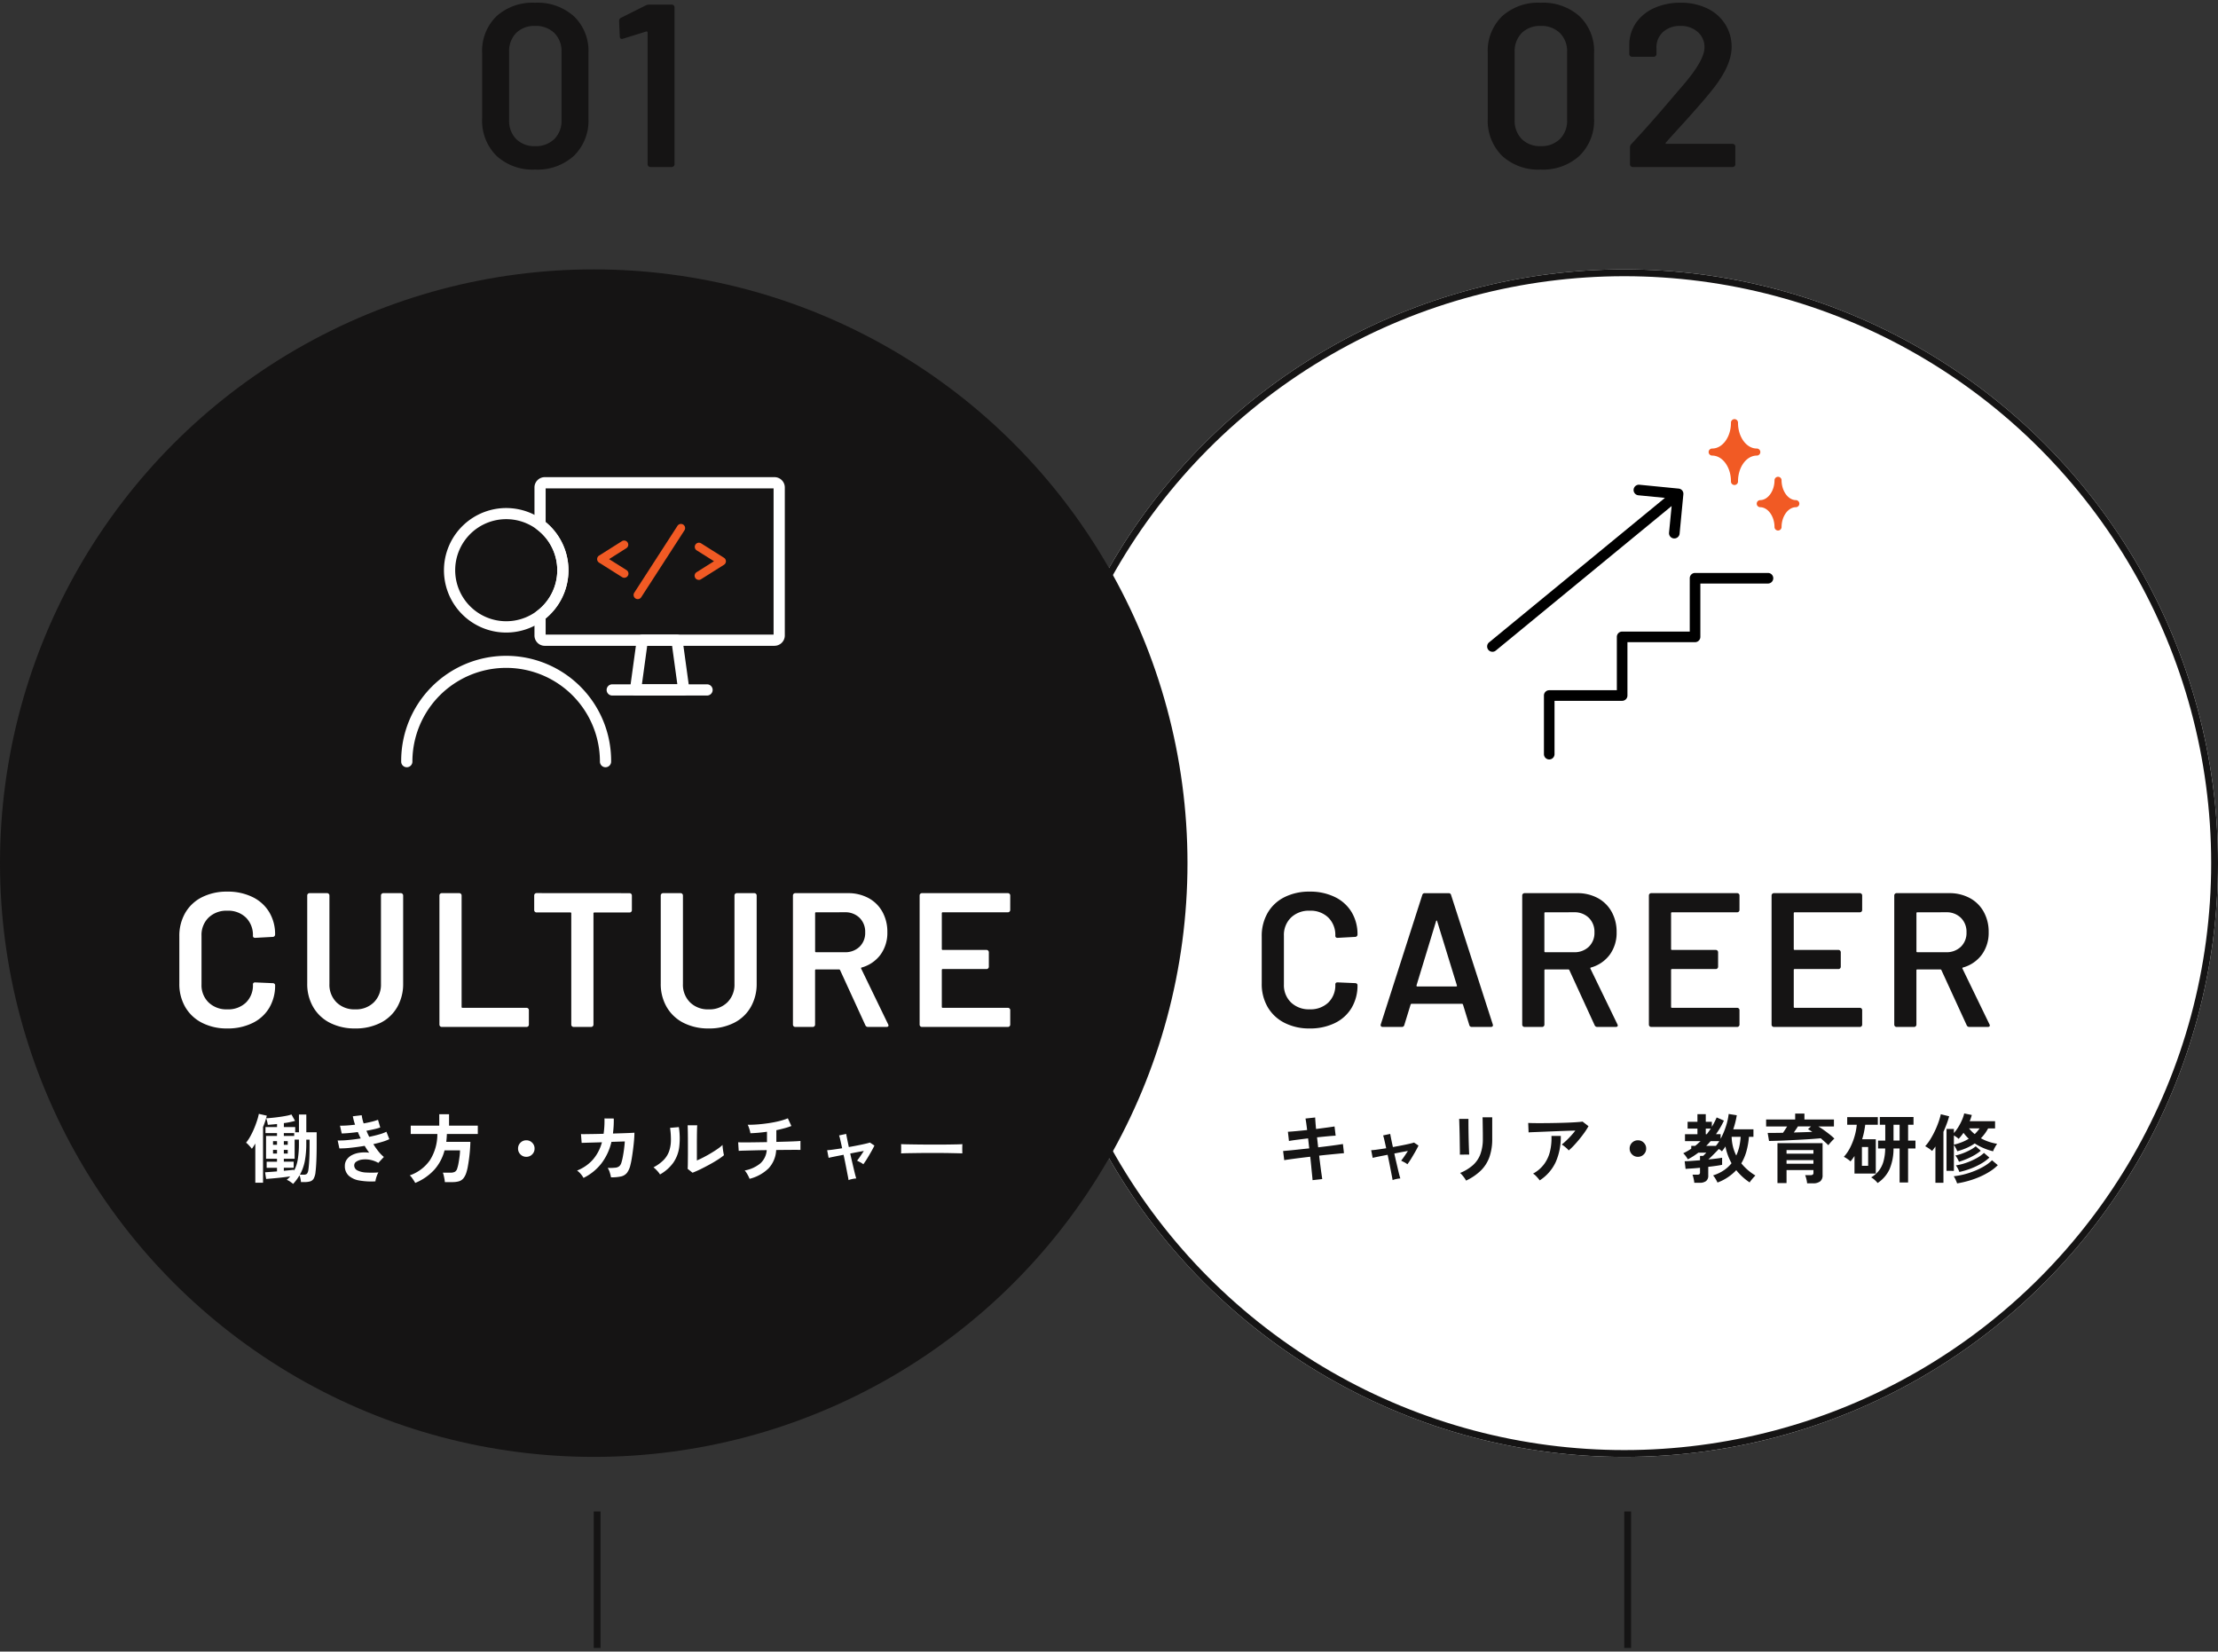 <svg xmlns="http://www.w3.org/2000/svg" xmlns:xlink="http://www.w3.org/1999/xlink" width="325" height="242" viewBox="0 0 325 242">
  <rect x="0" y="0" width="325" height="242" fill="#333333" stroke="none"/>
  <defs>
    <clipPath id="clip-path">
      <rect id="Rectangle_2918" data-name="Rectangle 2918" width="48.524" height="50.535" fill="none"/>
    </clipPath>
    <clipPath id="clip-path-2">
      <rect id="Rectangle_2917" data-name="Rectangle 2917" width="56.209" height="42.506" fill="#fff"/>
    </clipPath>
    <clipPath id="clip-Custom_Size_1">
      <rect width="325" height="242"/>
    </clipPath>
  </defs>
  <g id="Custom_Size_1" data-name="Custom Size – 1" clip-path="url(#clip-Custom_Size_1)">
    <g id="Group_11680" data-name="Group 11680" transform="translate(-25 -3530.528)">
      <g id="a_culture" transform="translate(-267 277)">
        <path id="txt" d="M-10.251.374a7.8,7.8,0,0,1-5.661-2.023A7.241,7.241,0,0,1-18-7.106v-9.588a7.085,7.085,0,0,1,2.091-5.389,7.875,7.875,0,0,1,5.661-1.989,8,8,0,0,1,5.7,1.989,7.025,7.025,0,0,1,2.125,5.389v9.588A7.178,7.178,0,0,1-4.556-1.649,7.917,7.917,0,0,1-10.251.374Zm0-3.434A3.849,3.849,0,0,0-7.429-4.1,3.756,3.756,0,0,0-6.375-6.9V-16.83a3.756,3.756,0,0,0-1.054-2.805,3.849,3.849,0,0,0-2.822-1.037,3.745,3.745,0,0,0-2.771,1.037,3.79,3.79,0,0,0-1.037,2.805V-6.9a3.79,3.79,0,0,0,1.037,2.8A3.745,3.745,0,0,0-10.251-3.06ZM8.109-3.6a.141.141,0,0,0-.051.136q.017.068.119.068h9.69a.393.393,0,0,1,.289.119.393.393,0,0,1,.119.289V-.408a.393.393,0,0,1-.119.289A.393.393,0,0,1,17.867,0H3.247a.393.393,0,0,1-.289-.119.393.393,0,0,1-.119-.289V-2.856a.692.692,0,0,1,.2-.51Q5.627-6.12,9.027-10.132l1.6-1.87q3.128-3.638,3.128-5.508a2.92,2.92,0,0,0-.986-2.278,3.675,3.675,0,0,0-2.55-.884,3.612,3.612,0,0,0-2.533.884,3.023,3.023,0,0,0-.969,2.346v.884a.393.393,0,0,1-.119.289.393.393,0,0,1-.289.119H3.145a.393.393,0,0,1-.289-.119.393.393,0,0,1-.119-.289V-18.02a5.671,5.671,0,0,1,1.054-3.2A6.45,6.45,0,0,1,6.46-23.324a9.152,9.152,0,0,1,3.757-.748,8.79,8.79,0,0,1,3.978.85,6.323,6.323,0,0,1,2.618,2.329,6.158,6.158,0,0,1,.918,3.315q0,2.788-2.958,6.426Q13.141-9.112,9.4-5.032Z" transform="translate(528 3278)" fill="#151414"/>
        <g id="bg" transform="translate(443 3293)" fill="#fff" stroke="#151414" stroke-width="1">
          <circle cx="87" cy="87" r="87" stroke="none"/>
          <circle cx="87" cy="87" r="86.5" fill="none"/>
        </g>
        <g id="icn" transform="translate(509.91 3314.273)">
          <g id="Group_610" data-name="Group 610" transform="translate(0 0)" clip-path="url(#clip-path)">
            <path id="Path_12732" data-name="Path 12732" d="M12.84,60.977a.776.776,0,0,1-.776-.776V51.609a.776.776,0,0,1,.776-.776h9.908V43.016a.776.776,0,0,1,.776-.776h9.908V34.424a.776.776,0,0,1,.776-.776H44.891a.776.776,0,1,1,0,1.552H34.984v7.817a.777.777,0,0,1-.777.776H24.3v7.817a.776.776,0,0,1-.775.776H13.616V60.2a.776.776,0,0,1-.776.776" transform="translate(-3.744 -10.443)"/>
            <path id="Union_3" data-name="Union 3" d="M.176,24.194A.78.78,0,0,1,.282,23.1L26.049,1.929,22.16,1.548a.776.776,0,0,1-.7-.846.787.787,0,0,1,.849-.7l5.755.565a.776.776,0,0,1,.525.282c.016.02.033.041.047.062l0,.009.016.024a.1.1,0,0,1,.014.024l0,.008a.762.762,0,0,1,.084.246v0a.13.13,0,0,1,0,.024.077.077,0,0,1,0,.017v.005a.755.755,0,0,1,0,.144L28.2,7.171a.777.777,0,0,1-.771.7h-.077a.779.779,0,0,1-.7-.849l.381-3.9L1.268,24.3a.761.761,0,0,1-.491.179A.776.776,0,0,1,.176,24.194Z" transform="translate(0 10.279)" stroke="rgba(0,0,0,0)" stroke-miterlimit="10" stroke-width="1"/>
            <path id="Union_1" data-name="Union 1" d="M3.272,9.089c0-2.081-1.236-3.771-2.755-3.771a.516.516,0,1,1,0-1.032c1.518,0,2.755-1.69,2.755-3.768a.517.517,0,1,1,1.033,0c0,2.079,1.234,3.768,2.755,3.768a.516.516,0,1,1,0,1.032c-1.521,0-2.755,1.69-2.755,3.771a.517.517,0,1,1-1.033,0Z" transform="translate(32.453 0.691)" fill="#f15a24" stroke="rgba(0,0,0,0)" stroke-miterlimit="10" stroke-width="1"/>
            <path id="Union_2" data-name="Union 2" d="M2.627,7.4c0-1.586-.968-2.922-2.11-2.922a.519.519,0,0,1,0-1.037C1.66,3.44,2.627,2.1,2.627.516a.517.517,0,0,1,1.033,0c0,1.585.964,2.924,2.11,2.924a.519.519,0,0,1,0,1.037c-1.146,0-2.11,1.336-2.11,2.922a.517.517,0,0,1-1.033,0Z" transform="translate(39.48 9.095)" fill="#f15a24" stroke="rgba(0,0,0,0)" stroke-miterlimit="10" stroke-width="1"/>
          </g>
        </g>
        <path id="txt-2" data-name="txt" d="M-46.088.224a7.93,7.93,0,0,1-3.7-.826,5.954,5.954,0,0,1-2.464-2.31,6.7,6.7,0,0,1-.868-3.444v-6.916a6.7,6.7,0,0,1,.868-3.444,5.864,5.864,0,0,1,2.464-2.3,8.044,8.044,0,0,1,3.7-.812,8.217,8.217,0,0,1,3.668.784,5.8,5.8,0,0,1,2.464,2.212,6.234,6.234,0,0,1,.868,3.3.324.324,0,0,1-.1.238.324.324,0,0,1-.238.1l-2.576.14q-.336,0-.336-.308a3.569,3.569,0,0,0-1.022-2.66,3.718,3.718,0,0,0-2.73-1.008,3.767,3.767,0,0,0-2.744,1.008,3.543,3.543,0,0,0-1.036,2.66v7.14a3.508,3.508,0,0,0,1.036,2.632,3.767,3.767,0,0,0,2.744,1.008,3.748,3.748,0,0,0,2.73-.994,3.522,3.522,0,0,0,1.022-2.646q0-.308.336-.308l2.576.112a.353.353,0,0,1,.238.084.252.252,0,0,1,.1.2,6.361,6.361,0,0,1-.868,3.346A5.768,5.768,0,0,1-42.42-.56,8.217,8.217,0,0,1-46.088.224ZM-22.344,0a.351.351,0,0,1-.364-.28l-.924-3q-.056-.112-.14-.112h-7.392q-.084,0-.14.112l-.924,3a.351.351,0,0,1-.364.28h-2.8a.314.314,0,0,1-.252-.1.307.307,0,0,1-.028-.294L-29.6-19.32a.351.351,0,0,1,.364-.28h3.5a.351.351,0,0,1,.364.28l6.1,18.928a.312.312,0,0,1,.028.14q0,.252-.308.252Zm-8.092-6.1q-.028.168.112.168h5.684q.168,0,.112-.168l-2.884-9.38q-.028-.112-.084-.112t-.084.112ZM-3.948,0A.4.4,0,0,1-4.34-.252l-3.7-8.064A.179.179,0,0,0-8.2-8.428h-3.36a.124.124,0,0,0-.14.14V-.336a.324.324,0,0,1-.1.238.324.324,0,0,1-.238.1h-2.576a.324.324,0,0,1-.238-.1.324.324,0,0,1-.1-.238V-19.264a.324.324,0,0,1,.1-.238.324.324,0,0,1,.238-.1h7.7a6.24,6.24,0,0,1,3.024.714A5.06,5.06,0,0,1-1.848-16.87a6.006,6.006,0,0,1,.728,2.982,5.417,5.417,0,0,1-.994,3.29,5.142,5.142,0,0,1-2.758,1.89.09.09,0,0,0-.084.056.119.119,0,0,0,0,.112L-1.008-.392a.43.43,0,0,1,.056.168Q-.952,0-1.26,0Zm-7.616-16.8a.124.124,0,0,0-.14.14v5.572a.124.124,0,0,0,.14.14h4.2a2.991,2.991,0,0,0,2.17-.8,2.8,2.8,0,0,0,.826-2.114,2.851,2.851,0,0,0-.826-2.128,2.962,2.962,0,0,0-2.17-.812Zm28.448-.336a.324.324,0,0,1-.1.238.324.324,0,0,1-.238.1H7a.124.124,0,0,0-.14.14v5.236a.124.124,0,0,0,.14.14h6.412a.324.324,0,0,1,.238.1.324.324,0,0,1,.1.238V-8.82a.324.324,0,0,1-.1.238.324.324,0,0,1-.238.1H7a.124.124,0,0,0-.14.14v5.4A.124.124,0,0,0,7-2.8h9.548a.324.324,0,0,1,.238.1.324.324,0,0,1,.1.238V-.336a.324.324,0,0,1-.1.238.324.324,0,0,1-.238.1H3.948A.324.324,0,0,1,3.71-.1a.324.324,0,0,1-.1-.238V-19.264a.324.324,0,0,1,.1-.238.324.324,0,0,1,.238-.1h12.6a.324.324,0,0,1,.238.1.324.324,0,0,1,.1.238Zm17.976,0a.324.324,0,0,1-.1.238.324.324,0,0,1-.238.1H24.976a.124.124,0,0,0-.14.14v5.236a.124.124,0,0,0,.14.14h6.412a.324.324,0,0,1,.238.1.324.324,0,0,1,.1.238V-8.82a.324.324,0,0,1-.1.238.324.324,0,0,1-.238.1H24.976a.124.124,0,0,0-.14.14v5.4a.124.124,0,0,0,.14.14h9.548a.324.324,0,0,1,.238.1.324.324,0,0,1,.1.238V-.336a.324.324,0,0,1-.1.238.324.324,0,0,1-.238.1h-12.6a.324.324,0,0,1-.238-.1.324.324,0,0,1-.1-.238V-19.264a.324.324,0,0,1,.1-.238.324.324,0,0,1,.238-.1h12.6a.324.324,0,0,1,.238.1.324.324,0,0,1,.1.238ZM50.568,0a.4.4,0,0,1-.392-.252l-3.7-8.064a.179.179,0,0,0-.168-.112h-3.36a.124.124,0,0,0-.14.14V-.336a.324.324,0,0,1-.1.238.324.324,0,0,1-.238.1H39.9a.324.324,0,0,1-.238-.1.324.324,0,0,1-.1-.238V-19.264a.324.324,0,0,1,.1-.238.324.324,0,0,1,.238-.1h7.7a6.24,6.24,0,0,1,3.024.714,5.06,5.06,0,0,1,2.044,2.016,6.006,6.006,0,0,1,.728,2.982A5.417,5.417,0,0,1,52.4-10.6a5.142,5.142,0,0,1-2.758,1.89.09.09,0,0,0-.084.056.119.119,0,0,0,0,.112L53.508-.392a.43.43,0,0,1,.056.168q0,.224-.308.224ZM42.952-16.8a.124.124,0,0,0-.14.14v5.572a.124.124,0,0,0,.14.14h4.2a2.991,2.991,0,0,0,2.17-.8,2.8,2.8,0,0,0,.826-2.114,2.851,2.851,0,0,0-.826-2.128,2.962,2.962,0,0,0-2.17-.812Z" transform="translate(530 3404)" fill="#151414"/>
        <path id="txt-3" data-name="txt" d="M-47.674.451q-.011-.22-.066-.743t-.121-1.227q-.066-.7-.154-1.463-.759.088-1.5.181t-1.336.176q-.6.082-.973.148l-.165-1.342.963-.088q.6-.055,1.347-.138t1.518-.16l-.165-1.463q-.847.1-1.617.2t-1.188.181l-.154-1.353q.44-.022,1.21-.094t1.606-.159q-.066-.55-.126-.985t-.116-.7l1.419-.154q.011.253.044.688t.088,1q.847-.11,1.579-.209t1.127-.165l.165,1.353q-.363.011-1.117.082t-1.611.16l.165,1.463q.748-.088,1.452-.176t1.276-.171q.572-.082.9-.137l.154,1.342q-.275.022-.847.077l-1.3.127q-.732.071-1.491.159.088.737.176,1.43t.165,1.221q.077.528.11.781ZM-35.948.44q-.011-.132-.083-.495t-.171-.88q-.1-.517-.22-1.122t-.253-1.21q-.737.143-1.336.264t-.853.187l-.22-1.122q.308-.011.9-.093t1.3-.193q-.154-.715-.275-1.232a5.6,5.6,0,0,0-.176-.649l1.045-.22q.011.121.121.66T-35.9-4.4q.682-.121,1.32-.247t1.111-.236q.473-.11.66-.176l.66.44q-.187.4-.473.9t-.589,1q-.3.489-.566.842a2.408,2.408,0,0,0-.462-.3q-.3-.154-.451-.231.2-.242.473-.644t.517-.775q-.9.154-1.991.374.132.616.275,1.227l.264,1.127q.121.517.215.864t.126.434a3.531,3.531,0,0,0-.6.088A3.424,3.424,0,0,0-35.948.44Zm10.769.077A2.855,2.855,0,0,0-25.4.154q-.148-.209-.324-.418a2.972,2.972,0,0,0-.33-.341,6.572,6.572,0,0,0,1.87-1.133,4.081,4.081,0,0,0,1.1-1.612,6.375,6.375,0,0,0,.363-2.271v-.506q0-.242-.006-.627t-.011-.792q-.006-.407-.011-.737t-.017-.473h1.419v3.135a7.96,7.96,0,0,1-.407,2.678,5.242,5.242,0,0,1-1.254,1.98A7.951,7.951,0,0,1-25.179.517Zm-.913-3.806q.011-.1.006-.489T-26.1-4.73q-.006-.561-.017-1.177t-.028-1.177q-.016-.561-.028-.951t-.022-.49h1.364v.506q0,.385.005.929t.017,1.139q.011.594.028,1.149t.033.957q.016.4.027.544Zm15.95-.616a2.219,2.219,0,0,0-.28-.3q-.182-.165-.38-.319a2.59,2.59,0,0,0-.363-.242q.3-.231.649-.561t.7-.715q.352-.385.649-.77-.605.011-1.391.039t-1.617.06l-1.6.066q-.77.033-1.364.055t-.88.044l-.055-1.386q.363.022,1,.028t1.419,0q.786-.005,1.623-.022t1.611-.044Q-9.647-8-9.037-8.041t.929-.088l.869.671a9.67,9.67,0,0,1-.594.935q-.352.495-.753.984t-.8.913A9.472,9.472,0,0,1-10.142-3.9ZM-14.388.484a4.253,4.253,0,0,0-.264-.335Q-14.817-.044-15-.226a1.8,1.8,0,0,0-.363-.28,5.009,5.009,0,0,0,1.628-1.4,5.192,5.192,0,0,0,.858-1.87,8.278,8.278,0,0,0,.209-2.255H-11.3a9.039,9.039,0,0,1-.753,3.855A6.4,6.4,0,0,1-14.388.484ZM0-2.97a1.168,1.168,0,0,1-.858-.352A1.168,1.168,0,0,1-1.21-4.18a1.168,1.168,0,0,1,.352-.858A1.168,1.168,0,0,1,0-5.39a1.168,1.168,0,0,1,.858.352,1.168,1.168,0,0,1,.352.858,1.168,1.168,0,0,1-.352.858A1.168,1.168,0,0,1,0-2.97ZM8.261.836a3.363,3.363,0,0,0-.055-.4q-.044-.231-.1-.445A2.619,2.619,0,0,0,8-.352h.7a.532.532,0,0,0,.308-.066A.333.333,0,0,0,9.1-.693v-.671q-.627.066-1.188.1T6.985-1.2L6.853-2.321q.341,0,.946-.044t1.3-.1V-3.1l.473-.011L9.7-3.245l.2-.2a1.216,1.216,0,0,0,.121-.132H8.855q-.363.275-.748.522T7.315-2.6A3.72,3.72,0,0,0,7.04-3.03a2.664,2.664,0,0,0-.4-.457q.319-.154.61-.319t.567-.352v-.418h.572q.22-.165.412-.341t.38-.352H6.9V-6.281H8.723v-.825H7.282V-8.1H8.723V-9.218H9.944V-8.1h.891v.737q.209-.352.385-.693t.319-.682l1.067.462q-.242.517-.534,1.017t-.632.974h.682v.671A10.833,10.833,0,0,0,12.9-7.447a9.146,9.146,0,0,0,.4-1.8l1.188.187A12.545,12.545,0,0,1,13.97-7h2.959v1.1h-.66A11.3,11.3,0,0,1,15.9-3.773a7.311,7.311,0,0,1-.748,1.76A7.9,7.9,0,0,0,17.215-.231q-.143.143-.319.341T16.572.5a1.53,1.53,0,0,0-.193.286A8.532,8.532,0,0,1,14.41-1.012,7.185,7.185,0,0,1,11.66.8a4.522,4.522,0,0,0-.269-.517,3.265,3.265,0,0,0-.379-.528,5.922,5.922,0,0,0,1.556-.732,5.106,5.106,0,0,0,1.149-1.05,8.79,8.79,0,0,1-.545-1.2,7.868,7.868,0,0,1-.346-1.265q-.121.2-.253.379t-.264.346a1.2,1.2,0,0,0-.2-.176q-.121-.088-.253-.176-.187.209-.462.49t-.556.555q-.28.275-.512.484.638-.055,1.172-.121t.841-.121V-1.8q-.341.077-.88.154T10.307-1.5V-.231a.977.977,0,0,1-.319.814A1.542,1.542,0,0,1,9.02.836ZM14.41-3.157a6.63,6.63,0,0,0,.445-1.309,8.668,8.668,0,0,0,.2-1.43h-1.32a6.732,6.732,0,0,0,.193,1.441A6.321,6.321,0,0,0,14.41-3.157Zm-4.4-1.419h1.419a6.171,6.171,0,0,0,.5-.693H10.659q-.154.176-.313.352T10.01-4.576Zm-.066-1.7h.143q.154-.2.3-.407t.292-.418H9.944ZM24.794.913a3.907,3.907,0,0,0-.11-.627A3.488,3.488,0,0,0,24.5-.286h.792a.543.543,0,0,0,.336-.077.373.373,0,0,0,.094-.3v-.363H21.78V.88H20.449V-4.972H27.06v4.7a1.1,1.1,0,0,1-.352.9,1.67,1.67,0,0,1-1.067.286Zm3.1-5.588q-.209-.22-.5-.478t-.6-.534q-.572.055-1.353.11t-1.645.1l-1.716.088q-.853.044-1.6.066t-1.265.033l-.2-1.177q.484,0,1.061-.006t1.183-.016q.154-.22.308-.457t.3-.468h-3.08V-8.437h4.257v-.869H24.4v.869h4.323v1.023H26.444q.407.242.836.55t.825.622a7.915,7.915,0,0,1,.682.6q-.121.11-.3.292t-.335.368Q27.995-4.8,27.9-4.675ZM21.78-1.958h3.938v-.528H21.78Zm0-1.474h3.938V-3.96H21.78Zm1.067-3.1,1.441-.044q.693-.022,1.265-.044a7.194,7.194,0,0,0-.627-.4l.44-.4H23.441q-.121.209-.281.435ZM35.123.869a3.624,3.624,0,0,0-.418-.44,2.516,2.516,0,0,0-.528-.385,4.087,4.087,0,0,0,1.1-.94,3.925,3.925,0,0,0,.693-1.358,7.261,7.261,0,0,0,.264-1.936H35.189V-5.346h1.056V-7.667h-.8V-8.8h4.939v1.133h-.792v2.321h1.078v1.155H39.589V.792H38.346V-4.191h-.891a7.687,7.687,0,0,1-.583,3.036A4.862,4.862,0,0,1,35.123.869ZM31.735-.517V-3.091q-.132.209-.28.407t-.3.385a4.051,4.051,0,0,0-.473-.368,3.86,3.86,0,0,0-.506-.3,6.152,6.152,0,0,0,.946-1.4,9.366,9.366,0,0,0,.638-1.65,8.768,8.768,0,0,0,.308-1.65h-1.4V-8.789h4.488v1.122H33.308q-.066.528-.176,1.067a10.138,10.138,0,0,1-.275,1.056h2V-.517ZM32.824-1.65h.913V-4.411h-.913Zm4.631-3.7h.891V-7.667h-.891ZM45.221-.913V-7.051H46.3v.6a6.38,6.38,0,0,0,.666-.907A8.007,8.007,0,0,0,47.5-8.393a5.268,5.268,0,0,0,.313-.935l1.111.231q-.055.209-.132.44t-.176.473h3.718v1.056H51.315a6.439,6.439,0,0,1-.484.765,6.72,6.72,0,0,1-.572.676,6.715,6.715,0,0,0,1.16.512,7.85,7.85,0,0,0,1.215.3,5.5,5.5,0,0,0-.325.522,3.709,3.709,0,0,0-.27.578,10.005,10.005,0,0,1-1.4-.473,8.078,8.078,0,0,1-1.281-.682,7.092,7.092,0,0,1-1.172.655,10.125,10.125,0,0,1-1.381.489q-.088-.209-.236-.484a3.876,3.876,0,0,0-.27-.44v3.8ZM43.593.836V-4.488q-.11.176-.237.341t-.247.319a4.632,4.632,0,0,0-.484-.374,5.326,5.326,0,0,0-.528-.319A7.071,7.071,0,0,0,42.889-5.6a12.767,12.767,0,0,0,.677-1.27,13.262,13.262,0,0,0,.511-1.265,9.568,9.568,0,0,0,.308-1.073l1.221.3a11.642,11.642,0,0,1-.363,1.122q-.22.583-.473,1.155V.836Zm3.179.088a5.655,5.655,0,0,0-.22-.544,3.154,3.154,0,0,0-.275-.5,10.915,10.915,0,0,0,1.611-.3,12.216,12.216,0,0,0,1.562-.528,9.907,9.907,0,0,0,1.381-.7,5.714,5.714,0,0,0,1.056-.814l.847.715a6.412,6.412,0,0,1-1.177.935,11.177,11.177,0,0,1-1.474.776A12.981,12.981,0,0,1,48.444.55,14.323,14.323,0,0,1,46.772.924ZM47.1-.748a2.785,2.785,0,0,0-.22-.506,3.736,3.736,0,0,0-.286-.462A8.2,8.2,0,0,0,48.125-2.1a9.818,9.818,0,0,0,1.463-.649,5.374,5.374,0,0,0,1.122-.792l.792.682a6.44,6.44,0,0,1-1.226.9,10.243,10.243,0,0,1-1.54.726A11.624,11.624,0,0,1,47.1-.748Zm-.055-1.5a3.881,3.881,0,0,0-.231-.473,2.672,2.672,0,0,0-.3-.44,6.943,6.943,0,0,0,1.056-.308,8.934,8.934,0,0,0,1.078-.484A4.579,4.579,0,0,0,49.5-4.51l.737.649a6.205,6.205,0,0,1-.913.638,9.6,9.6,0,0,1-1.117.556Q47.619-2.42,47.047-2.244Zm-.748-2.5a8.3,8.3,0,0,0,1.194-.374,6.325,6.325,0,0,0,.985-.495q-.209-.2-.4-.413a5.718,5.718,0,0,1-.368-.457q-.165.242-.347.467t-.368.424a1.828,1.828,0,0,0-.308-.258q-.2-.138-.385-.248Zm3.058-1.551a6.123,6.123,0,0,0,.715-.836H48.521A5.009,5.009,0,0,0,49.357-6.292Z" transform="translate(532 3426)" fill="#151414"/>
        <path id="bdr" d="M0,0H1V20H0Z" transform="translate(530 3475)" fill="#151414"/>
      </g>
      <g id="a_culture-2" data-name="a_culture" transform="translate(-418 277)">
        <path id="txt-4" data-name="txt" d="M-6.6.374a7.8,7.8,0,0,1-5.661-2.023,7.241,7.241,0,0,1-2.091-5.457v-9.588a7.085,7.085,0,0,1,2.091-5.389A7.875,7.875,0,0,1-6.6-24.072,8,8,0,0,1-.9-22.083a7.025,7.025,0,0,1,2.125,5.389v9.588A7.178,7.178,0,0,1-.9-1.649,7.917,7.917,0,0,1-6.6.374Zm0-3.434A3.849,3.849,0,0,0-3.774-4.1,3.756,3.756,0,0,0-2.72-6.9V-16.83a3.756,3.756,0,0,0-1.054-2.805A3.849,3.849,0,0,0-6.6-20.672a3.745,3.745,0,0,0-2.771,1.037A3.79,3.79,0,0,0-10.4-16.83V-6.9A3.79,3.79,0,0,0-9.367-4.1,3.745,3.745,0,0,0-6.6-3.06ZM9.656-23.7a1.457,1.457,0,0,1,.51-.1H13.43a.393.393,0,0,1,.289.119.393.393,0,0,1,.119.289V-.408a.393.393,0,0,1-.119.289A.393.393,0,0,1,13.43,0H10.3a.393.393,0,0,1-.289-.119.393.393,0,0,1-.119-.289V-19.72a.147.147,0,0,0-.068-.119.122.122,0,0,0-.136-.017L6.29-18.8a.378.378,0,0,1-.17.034.274.274,0,0,1-.221-.1.411.411,0,0,1-.085-.272l-.1-2.244a.487.487,0,0,1,.272-.476Z" transform="translate(528 3278)" fill="#151414"/>
        <circle id="bg-2" data-name="bg" cx="87" cy="87" r="87" transform="translate(443 3293)" fill="#151414"/>
        <g id="icn-2" data-name="icn" transform="translate(501.787 3323.443)">
          <g id="Group_608" data-name="Group 608" clip-path="url(#clip-path-2)">
            <path id="Path_12724" data-name="Path 12724" d="M59.531,18.612a.608.608,0,0,1-.325-1.122l2.555-1.61L59.248,14.3a.608.608,0,1,1,.648-1.028l3.328,2.1a.608.608,0,0,1,0,1.029l-3.37,2.124a.6.6,0,0,1-.323.093" transform="translate(-15.928 -3.561)" fill="#f15a24"/>
            <path id="Path_12725" data-name="Path 12725" d="M43.328,18.188A.6.6,0,0,1,43,18.094l-3.37-2.124a.608.608,0,0,1,0-1.029l3.328-2.1a.608.608,0,1,1,.648,1.028L41.1,15.456l2.554,1.61a.608.608,0,0,1-.325,1.122" transform="translate(-10.637 -3.447)" fill="#f15a24"/>
            <path id="Path_12726" data-name="Path 12726" d="M47.275,20.41a.608.608,0,0,1-.51-.938l6.332-9.8a.608.608,0,0,1,1.022.66l-6.332,9.8a.608.608,0,0,1-.512.278" transform="translate(-12.615 -2.539)" fill="#f15a24"/>
            <path id="Path_12727" data-name="Path 12727" d="M17.7,24.442a9.122,9.122,0,1,1,5.458-1.81,9.139,9.139,0,0,1-5.458,1.81m0-16.615a7.479,7.479,0,1,0,4.475,1.482A7.5,7.5,0,0,0,17.7,7.827" transform="translate(-2.316 -1.672)" fill="#fff"/>
            <path id="Path_12728" data-name="Path 12728" d="M61.934,24.714H28.271A1.511,1.511,0,0,1,26.762,23.2V20.3a.821.821,0,0,1,.33-.657,7.493,7.493,0,0,0,0-12.008.82.82,0,0,1-.329-.657V1.509A1.511,1.511,0,0,1,28.271,0H61.934a1.511,1.511,0,0,1,1.509,1.509V23.2a1.511,1.511,0,0,1-1.509,1.509M28.4,23.072H61.8V1.642H28.4V6.58a9.135,9.135,0,0,1,0,14.122Z" transform="translate(-7.234)" fill="#fff"/>
            <path id="Path_12729" data-name="Path 12729" d="M53.82,40.545H46.745a.821.821,0,0,1-.813-.932l1-7.284a.821.821,0,0,1,.814-.709h5.079a.82.82,0,0,1,.813.709l1,7.284a.823.823,0,0,1-.814.932M47.686,38.9h5.192l-.773-5.641H48.459Z" transform="translate(-12.414 -8.547)" fill="#fff"/>
            <path id="Path_12730" data-name="Path 12730" d="M55.966,43.243H42.074a.821.821,0,0,1,0-1.642H55.966a.821.821,0,1,1,0,1.642" transform="translate(-11.151 -11.245)" fill="#fff"/>
            <path id="Path_12731" data-name="Path 12731" d="M29.94,52.25a.821.821,0,0,1-.821-.821,13.739,13.739,0,1,0-27.478,0,.821.821,0,0,1-1.642,0,15.381,15.381,0,1,1,30.761,0,.821.821,0,0,1-.821.821" transform="translate(0 -9.744)" fill="#fff"/>
          </g>
        </g>
        <path id="txt-5" data-name="txt" d="M-53.69.224a7.93,7.93,0,0,1-3.7-.826,5.954,5.954,0,0,1-2.464-2.31,6.7,6.7,0,0,1-.868-3.444v-6.916a6.7,6.7,0,0,1,.868-3.444,5.864,5.864,0,0,1,2.464-2.3,8.044,8.044,0,0,1,3.7-.812,8.217,8.217,0,0,1,3.668.784,5.8,5.8,0,0,1,2.464,2.212,6.234,6.234,0,0,1,.868,3.3.324.324,0,0,1-.1.238.324.324,0,0,1-.238.1l-2.576.14q-.336,0-.336-.308a3.569,3.569,0,0,0-1.022-2.66,3.718,3.718,0,0,0-2.73-1.008,3.767,3.767,0,0,0-2.744,1.008,3.543,3.543,0,0,0-1.036,2.66v7.14a3.508,3.508,0,0,0,1.036,2.632A3.767,3.767,0,0,0-53.69-2.576a3.748,3.748,0,0,0,2.73-.994,3.522,3.522,0,0,0,1.022-2.646q0-.308.336-.308l2.576.112a.353.353,0,0,1,.238.084.252.252,0,0,1,.1.2,6.361,6.361,0,0,1-.868,3.346A5.768,5.768,0,0,1-50.022-.56,8.217,8.217,0,0,1-53.69.224Zm18.732,0a7.979,7.979,0,0,1-3.668-.812A5.927,5.927,0,0,1-41.1-2.9a6.687,6.687,0,0,1-.882-3.458V-19.264a.324.324,0,0,1,.1-.238.324.324,0,0,1,.238-.1h2.576a.324.324,0,0,1,.238.1.324.324,0,0,1,.1.238V-6.3A3.637,3.637,0,0,0-37.7-3.612a3.709,3.709,0,0,0,2.744,1.036,3.709,3.709,0,0,0,2.744-1.036A3.637,3.637,0,0,0-31.178-6.3V-19.264a.324.324,0,0,1,.1-.238.324.324,0,0,1,.238-.1h2.576a.324.324,0,0,1,.238.1.324.324,0,0,1,.1.238V-6.356A6.772,6.772,0,0,1-28.8-2.9a5.837,5.837,0,0,1-2.464,2.31A8.044,8.044,0,0,1-34.958.224ZM-22.274,0a.324.324,0,0,1-.238-.1.324.324,0,0,1-.1-.238V-19.264a.324.324,0,0,1,.1-.238.324.324,0,0,1,.238-.1H-19.7a.324.324,0,0,1,.238.1.324.324,0,0,1,.1.238V-2.94a.124.124,0,0,0,.14.14h9.38a.324.324,0,0,1,.238.1.324.324,0,0,1,.1.238V-.336A.324.324,0,0,1-9.6-.1a.324.324,0,0,1-.238.1ZM5.25-19.6a.324.324,0,0,1,.238.1.324.324,0,0,1,.1.238v2.156a.324.324,0,0,1-.1.238.324.324,0,0,1-.238.1H.1a.124.124,0,0,0-.14.14v16.3A.324.324,0,0,1-.14-.1.324.324,0,0,1-.378,0H-2.954a.324.324,0,0,1-.238-.1.324.324,0,0,1-.1-.238v-16.3a.124.124,0,0,0-.14-.14H-8.386a.324.324,0,0,1-.238-.1.324.324,0,0,1-.1-.238v-2.156a.324.324,0,0,1,.1-.238.324.324,0,0,1,.238-.1ZM16.842.224a7.979,7.979,0,0,1-3.668-.812A5.927,5.927,0,0,1,10.7-2.9a6.687,6.687,0,0,1-.882-3.458V-19.264a.324.324,0,0,1,.1-.238.324.324,0,0,1,.238-.1h2.576a.324.324,0,0,1,.238.1.324.324,0,0,1,.1.238V-6.3A3.637,3.637,0,0,0,14.1-3.612a3.709,3.709,0,0,0,2.744,1.036,3.709,3.709,0,0,0,2.744-1.036A3.637,3.637,0,0,0,20.622-6.3V-19.264a.324.324,0,0,1,.1-.238.324.324,0,0,1,.238-.1h2.576a.324.324,0,0,1,.238.1.324.324,0,0,1,.1.238V-6.356A6.772,6.772,0,0,1,23-2.9a5.837,5.837,0,0,1-2.464,2.31A8.044,8.044,0,0,1,16.842.224ZM40.194,0A.4.4,0,0,1,39.8-.252l-3.7-8.064a.179.179,0,0,0-.168-.112h-3.36a.124.124,0,0,0-.14.14V-.336a.324.324,0,0,1-.1.238A.324.324,0,0,1,32.1,0H29.526a.324.324,0,0,1-.238-.1.324.324,0,0,1-.1-.238V-19.264a.324.324,0,0,1,.1-.238.324.324,0,0,1,.238-.1h7.7a6.24,6.24,0,0,1,3.024.714,5.06,5.06,0,0,1,2.044,2.016,6.006,6.006,0,0,1,.728,2.982,5.417,5.417,0,0,1-.994,3.29,5.142,5.142,0,0,1-2.758,1.89.09.09,0,0,0-.084.056.119.119,0,0,0,0,.112L43.134-.392a.43.43,0,0,1,.056.168q0,.224-.308.224ZM32.578-16.8a.124.124,0,0,0-.14.14v5.572a.124.124,0,0,0,.14.14h4.2a2.991,2.991,0,0,0,2.17-.8,2.8,2.8,0,0,0,.826-2.114,2.851,2.851,0,0,0-.826-2.128,2.962,2.962,0,0,0-2.17-.812Zm28.448-.336a.324.324,0,0,1-.1.238.324.324,0,0,1-.238.1H51.142a.124.124,0,0,0-.14.14v5.236a.124.124,0,0,0,.14.14h6.412a.324.324,0,0,1,.238.1.324.324,0,0,1,.1.238V-8.82a.324.324,0,0,1-.1.238.324.324,0,0,1-.238.1H51.142a.124.124,0,0,0-.14.14v5.4a.124.124,0,0,0,.14.14H60.69a.324.324,0,0,1,.238.1.324.324,0,0,1,.1.238V-.336a.324.324,0,0,1-.1.238.324.324,0,0,1-.238.1H48.09a.324.324,0,0,1-.238-.1.324.324,0,0,1-.1-.238V-19.264a.324.324,0,0,1,.1-.238.324.324,0,0,1,.238-.1h12.6a.324.324,0,0,1,.238.1.324.324,0,0,1,.1.238Z" transform="translate(530 3404)" fill="#fff"/>
        <path id="txt-6" data-name="txt" d="M-46.046,1Q-46.233.847-46.5.66a1.787,1.787,0,0,0-.489-.253q.143-.121.275-.248A3.165,3.165,0,0,0-46.475-.1Q-47-.022-47.668.055t-1.287.132q-.622.055-1.05.088L-50.16-.7q.264-.022.737-.055t1.012-.077v-.528h-1.518v-.891h1.518v-.429h-1.606V-6.028h1.606v-.418H-50.1v-.88h1.694v-.451q-.374.044-.721.072l-.632.05a3.958,3.958,0,0,0-.094-.49,2.96,2.96,0,0,0-.148-.467q.352-.022.863-.071t1.073-.127q.561-.077,1.034-.17a4.911,4.911,0,0,0,.737-.193l.528.935a10.506,10.506,0,0,1-1.639.33v.583h1.661v.759h.55v-2.6h1.078v2.6H-42.6v1.8q0,1.375-.044,2.392t-.121,1.612a2.525,2.525,0,0,1-.269.979.9.9,0,0,1-.534.418,3.183,3.183,0,0,1-.869.1H-44.9a3.555,3.555,0,0,0-.071-.495,3.509,3.509,0,0,0-.138-.506A7.5,7.5,0,0,1-46.046,1ZM-51.59.825V-4.917q-.132.22-.258.418t-.248.352a3.6,3.6,0,0,0-.231-.286q-.154-.176-.325-.352a1.735,1.735,0,0,0-.292-.253,6.1,6.1,0,0,0,.622-.93,11.5,11.5,0,0,0,.556-1.149q.253-.6.434-1.166a7.9,7.9,0,0,0,.258-.979L-49.907-9q-.088.363-.225.786t-.325.875V.825Zm4.18-1.749.852-.083q.4-.038.644-.071v.154a5.469,5.469,0,0,0,.55-1.678A14.02,14.02,0,0,0-45.2-4.928v-.561h-.627v2.805H-47.41v.429h1.441v.891H-47.41Zm2.354.572h.517a.743.743,0,0,0,.517-.132,1.206,1.206,0,0,0,.209-.6q.066-.418.121-1.326t.055-2.349v-.726h-.484v.561a13.592,13.592,0,0,1-.215,2.574A6.672,6.672,0,0,1-45.056-.352ZM-47.41-6.028h1.518v-.418H-47.41Zm-1.584,2.585h.583v-.539h-.583Zm0-1.287h.583v-.539h-.583Zm1.584,1.287h.572v-.539h-.572Zm0-1.287h.572v-.539h-.572ZM-33.99.627A10.063,10.063,0,0,1-36.344.5a3.073,3.073,0,0,1-1.568-.715,1.875,1.875,0,0,1-.556-1.436,1.561,1.561,0,0,1,.286-.929,2.122,2.122,0,0,1,.781-.655,3.539,3.539,0,0,1,1.139-.341,5.261,5.261,0,0,1,1.358,0q-.176-.231-.341-.484t-.319-.517q-1.034.176-2.019.28A14.235,14.235,0,0,1-39.27-4.2l-.253-1.166a12.3,12.3,0,0,0,1.518-.061q.9-.082,1.859-.236-.231-.473-.418-.935-.66.088-1.282.143t-1.083.066l-.253-1.144q.451.011,1.028-.028t1.182-.115A8.284,8.284,0,0,1-37.3-8.91l1.3-.154a6.146,6.146,0,0,0,.286,1.2q.616-.11,1.172-.248a8.111,8.111,0,0,0,.93-.28l.33,1.122a7.66,7.66,0,0,1-.891.253q-.528.121-1.133.231.088.22.192.445t.215.445q.8-.165,1.469-.358a6.034,6.034,0,0,0,1.05-.39l.429,1.089a7.147,7.147,0,0,1-1.017.385q-.611.187-1.326.341a10.65,10.65,0,0,0,.743,1.062,5.317,5.317,0,0,0,.8.819l-.814.869a3.857,3.857,0,0,0-1.249-.457,3.638,3.638,0,0,0-1.139-.027,1.928,1.928,0,0,0-.83.3.636.636,0,0,0-.314.528.815.815,0,0,0,.468.759,3.146,3.146,0,0,0,1.271.308A13.726,13.726,0,0,0-33.55-.682a2.058,2.058,0,0,0-.2.412q-.094.247-.16.489A2.141,2.141,0,0,0-33.99.627Zm5.83.231Q-28.237.7-28.369.5t-.286-.418a1.7,1.7,0,0,0-.308-.33A6.014,6.014,0,0,0-26.01-2.464a7.1,7.1,0,0,0,1.094-3.85h-3.9V-7.535h4.18V-9.207H-23.2v1.672h4.213v1.221h-4.532q-.011.3-.033.583t-.055.572h3.531q-.011.539-.06,1.177t-.132,1.27q-.083.632-.182,1.166a6.665,6.665,0,0,1-.209.863,2.585,2.585,0,0,1-.451.88,1.348,1.348,0,0,1-.654.424,3.439,3.439,0,0,1-.962.115h-1.089a3.849,3.849,0,0,0-.06-.456q-.049-.27-.11-.528a2.186,2.186,0,0,0-.126-.4H-23a1.292,1.292,0,0,0,.671-.138A.844.844,0,0,0-22-1.276a5.421,5.421,0,0,0,.187-.764q.088-.479.154-.99a7.052,7.052,0,0,0,.066-.886h-2.266a6.9,6.9,0,0,1-1.49,2.827A7.8,7.8,0,0,1-28.16.858ZM-11.88-2.97a1.168,1.168,0,0,1-.858-.352,1.168,1.168,0,0,1-.352-.858,1.168,1.168,0,0,1,.352-.858,1.168,1.168,0,0,1,.858-.352,1.168,1.168,0,0,1,.858.352,1.168,1.168,0,0,1,.352.858,1.168,1.168,0,0,1-.352.858A1.168,1.168,0,0,1-11.88-2.97ZM-3.5.121a3.021,3.021,0,0,0-.4-.572,2.716,2.716,0,0,0-.545-.506,6.05,6.05,0,0,0,2.3-1.579A6.322,6.322,0,0,0-.8-5.1l-2.97.088-.1-1.287q.143.011.627.006l1.188-.017q.7-.011,1.5-.033A13.487,13.487,0,0,0-.429-8.591L.935-8.58Q.946-8,.913-7.447T.814-6.38q.77-.022,1.441-.044t1.128-.044q.457-.022.578-.033,0,.462-.055,1.111T3.762-4.054q-.088.688-.187,1.293t-.2.979a3.037,3.037,0,0,1-.5,1.155,1.54,1.54,0,0,1-.869.533A6.082,6.082,0,0,1,.528.033a5.71,5.71,0,0,0-.17-.682,2.538,2.538,0,0,0-.313-.693,9.256,9.256,0,0,0,1.1-.033,1.084,1.084,0,0,0,.6-.22,1.125,1.125,0,0,0,.313-.539A7.272,7.272,0,0,0,2.266-3q.1-.528.176-1.117t.11-1.105L.594-5.159A8.288,8.288,0,0,1-.9-1.969,7.491,7.491,0,0,1-3.5.121ZM12.474-.638l-.715-.572q.022-.176.028-.726T11.8-3.245Q11.8-4,11.8-4.785q0-.968-.011-1.683T11.759-7.59h1.408q-.022.2-.033.633t-.016,1q-.006.561-.005,1.122v2.4q.473-.2,1.017-.484t1.078-.605q.533-.319.973-.627a5.261,5.261,0,0,0,.693-.561,4.291,4.291,0,0,0,.038.517q.039.308.088.589t.083.4a8.747,8.747,0,0,1-.951.682q-.588.374-1.259.737t-1.3.671Q12.936-.814,12.474-.638ZM7.711-.385a3.346,3.346,0,0,0-.429-.55,4.481,4.481,0,0,0-.528-.495A5.849,5.849,0,0,0,8.223-2.486a3.548,3.548,0,0,0,.809-1.271,4.92,4.92,0,0,0,.275-1.556,11.885,11.885,0,0,0-.121-1.9l1.287-.11a10.665,10.665,0,0,1,.05,2.943,5.167,5.167,0,0,1-.864,2.272A6.1,6.1,0,0,1,7.711-.385ZM20.834.253a4.057,4.057,0,0,0-.187-.412q-.121-.236-.264-.462a2.051,2.051,0,0,0-.264-.346,5.01,5.01,0,0,0,2.3-1.045,2.914,2.914,0,0,0,.93-1.936q-.957.011-1.826.033l-1.479.039q-.61.016-.8.038L19.162-5.1q.121.011.511.016t.973,0q.583-.005,1.287-.016l1.452-.022V-6.644a22.115,22.115,0,0,1-2.431.22,2.91,2.91,0,0,0-.088-.413q-.066-.237-.149-.467a2.233,2.233,0,0,0-.16-.363q.715.011,1.518-.055t1.606-.187q.8-.121,1.518-.3a9.04,9.04,0,0,0,1.243-.4l.517,1.122a9.281,9.281,0,0,1-1.007.33q-.566.154-1.194.286v1.716q.858-.022,1.606-.044t1.265-.049q.517-.027.66-.049v1.32q-.165-.011-.687-.011t-1.27.005q-.748.006-1.6.017a4.23,4.23,0,0,1-1.111,2.684A6.082,6.082,0,0,1,20.834.253Zm14.5.187q-.011-.132-.083-.495t-.171-.88q-.1-.517-.22-1.122t-.253-1.21q-.737.143-1.336.264t-.853.187L32.2-3.938q.308-.011.9-.093t1.3-.193q-.154-.715-.275-1.232a5.6,5.6,0,0,0-.176-.649l1.045-.22q.011.121.121.66T35.376-4.4q.682-.121,1.32-.247t1.111-.236q.473-.11.66-.176l.66.44q-.187.4-.473.9t-.589,1q-.3.489-.566.842a2.408,2.408,0,0,0-.462-.3q-.3-.154-.451-.231.2-.242.473-.644t.517-.775q-.9.154-1.991.374.132.616.275,1.227L36.124-1.1q.121.517.214.864T36.465.2a3.531,3.531,0,0,0-.6.088A3.425,3.425,0,0,0,35.332.44Zm7.7-3.9q.011-.154.011-.418v-.528q0-.264-.011-.418.209.011.743.022t1.276.022q.742.011,1.59.016t1.694.005q.847,0,1.6-.011t1.3-.022q.55-.011.781-.033-.011.143-.016.407t0,.533q.005.27.005.413-.275-.011-.808-.022T49.957-3.52q-.709-.011-1.507-.011H46.838q-.814,0-1.551.011L43.962-3.5Q43.373-3.487,43.032-3.465Z" transform="translate(532 3426)" fill="#fff"/>
        <path id="bdr-2" data-name="bdr" d="M0,0H1V20H0Z" transform="translate(530 3475)" fill="#151414"/>
      </g>
    </g>
  </g>
</svg>
